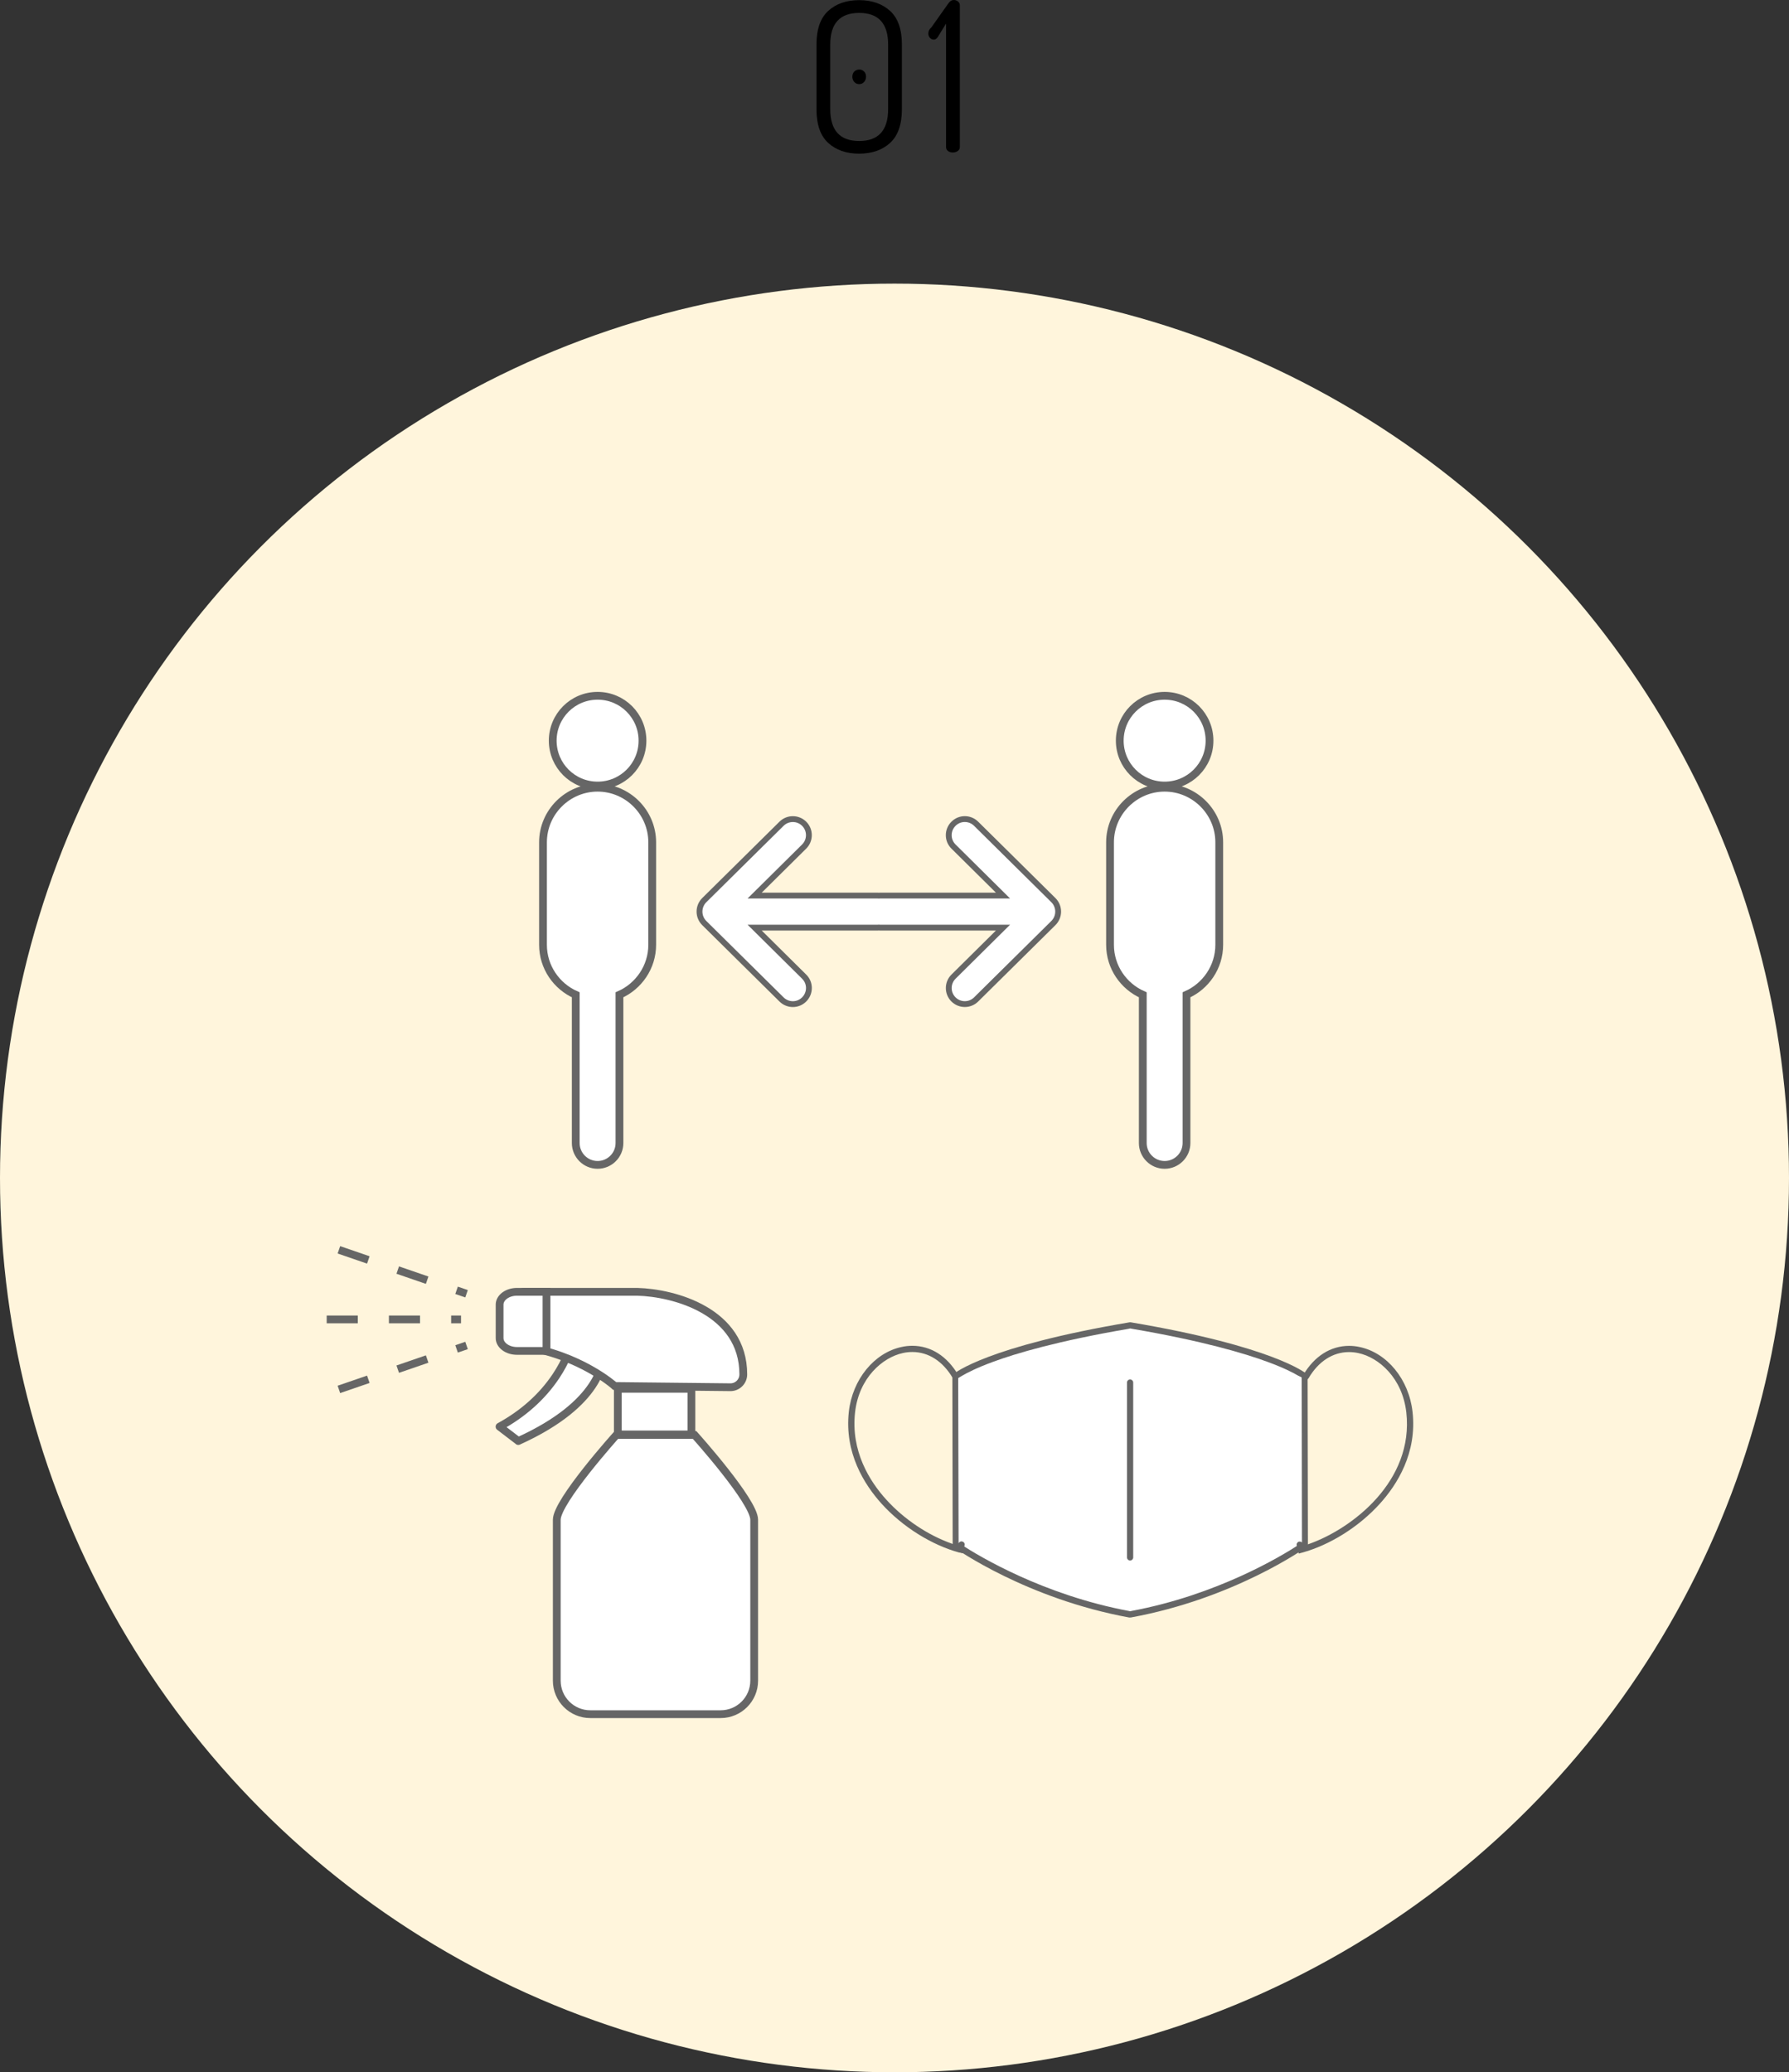 <?xml version="1.0" encoding="UTF-8"?>
<svg id="_レイヤー_2" data-name="レイヤー 2" xmlns="http://www.w3.org/2000/svg" viewBox="0 0 230 266.47">
  <rect x="0" y="0" width="230" height="266.47" fill="#333333" stroke="none"/>
  <defs>
    <style>
      .cls-1, .cls-2, .cls-3, .cls-4, .cls-5 {
        fill: #fff;
      }

      .cls-2, .cls-3, .cls-4, .cls-5 {
        stroke: #666;
      }

      .cls-2, .cls-3, .cls-5 {
        stroke-miterlimit: 10;
      }

      .cls-3 {
        stroke-dasharray: 0 0 4 4;
      }

      .cls-4 {
        stroke-linecap: round;
        stroke-linejoin: round;
      }

      .cls-5 {
        stroke-width: .75px;
      }

      .cls-6 {
        fill: #fff5dc;
      }

      .cls-7 {
        fill: #666;
      }
    </style>
  </defs>
  <g id="_支援内容" data-name="支援内容">
    <circle class="cls-6" cx="115" cy="151.47" r="115"/>
    <g>
      <path d="M104.97,14.03V5.73c0-1.96,.5-3.41,1.51-4.33,1.01-.92,2.33-1.38,3.97-1.38s2.96,.46,3.98,1.38c1.01,.92,1.52,2.36,1.52,4.33V14.03c0,1.98-.51,3.43-1.52,4.35-1.01,.92-2.34,1.38-3.98,1.38s-2.96-.46-3.97-1.38c-1.01-.92-1.51-2.37-1.51-4.35Zm1.77,0c0,2.73,1.24,4.1,3.72,4.1s3.72-1.37,3.72-4.1V5.73c0-2.71-1.24-4.07-3.72-4.07s-3.72,1.36-3.72,4.07V14.03Zm2.84-4.16c0-.27,.08-.5,.25-.67,.17-.17,.38-.26,.64-.26,.24,0,.45,.08,.62,.26,.17,.17,.25,.39,.25,.67,0,.26-.08,.48-.25,.67-.17,.19-.38,.28-.62,.28-.26,0-.47-.09-.64-.28s-.25-.41-.25-.67Z"/>
      <path d="M119.35,4.31c0-.3,.13-.57,.4-.8l2.2-3.11c.2-.27,.42-.4,.67-.4,.2,0,.38,.06,.54,.19,.16,.13,.24,.29,.24,.48V18.91c0,.21-.09,.38-.27,.51-.18,.12-.38,.19-.62,.19-.25,0-.46-.06-.63-.19s-.25-.29-.25-.51V3.03l-1.07,1.74c-.14,.21-.31,.32-.51,.32s-.36-.08-.5-.23c-.13-.15-.2-.33-.2-.55Z"/>
    </g>
    <g>
      <line class="cls-3" x1="42" y1="169.66" x2="59.27" y2="169.66"/>
      <line class="cls-3" x1="43.57" y1="160.71" x2="59.98" y2="166.36"/>
      <line class="cls-3" x1="43.57" y1="178.66" x2="59.98" y2="173.01"/>
      <path class="cls-4" d="M66.63,185.29l-2.41-1.84c3.04-1.66,5.49-3.85,7.26-6.5,1.33-2,1.77-3.53,1.78-3.54l4.28,1.16c-.09,.32-.09,5.83-10.91,10.73Z"/>
      <path class="cls-4" d="M79.43,184.45v-5.87h9.46v5.87h-9.46Z"/>
      <path class="cls-2" d="M93.91,178.38c.91,0,1.65-.74,1.65-1.65,0-8.12-8.92-10.5-13.63-10.62-.01,0-.03,0-.04,0h-14.43c-.91,0-1.65,.74-1.65,1.65v3.74c0,.82,.6,1.51,1.41,1.63,7.29,1.05,11.77,5.05,11.81,5.09h0l14.88,.16Z"/>
      <path class="cls-2" d="M70.26,173.71h-3.8c-1.23,0-2.23-.74-2.23-1.65v-4.3c0-.91,1-1.65,2.23-1.65h3.8v7.6Z"/>
      <path class="cls-2" d="M92.66,220.42h-16.77c-2.38,0-4.31-1.93-4.31-4.31v-20.69c0-2.38,7.66-10.9,7.66-10.9h10.06s7.66,8.52,7.66,10.9v20.69c0,2.38-1.93,4.31-4.31,4.31Z"/>
    </g>
    <g>
      <path class="cls-1" d="M123,176.47s6.5-2.5,11.5-3.5,10.49-2.37,10.49-2.37l12.51,2.37s8.89,3,9.95,4l.05,10v12l-10,5s-11.26,3.68-12.21,3.54c-.29-.04-10.29-3.04-10.29-3.04l-12.5-5.5v-12c0-1,.5-8.5,.5-8.5v-2Z"/>
      <g>
        <path class="cls-7" d="M145.22,208c-13.18-2.41-22.23-8.79-22.61-9.06l-.13-.09-.04-21.99,.14-.17c.17-.14,4.32-3.57,22.65-6.66h.14c18.35,3.1,22.48,6.52,22.64,6.66l.1,.09,.04,21.98-.17,.17c-.38,.27-9.42,6.65-22.61,9.06h-.09s-.06,0-.06,0Zm-.08-37.14c-9.1,1.55-14.54,3.17-17.49,4.26-2.07,.76-3.3,1.4-3.97,1.79l-.49,.29,.05,21.25,.41,.21c2.26,1.47,10.5,6.43,21.48,8.49l.18,.04,.15-.04c11.01-2.06,19.22-7.02,21.48-8.49l.45-.3-.04-21.25-.44-.21c-.67-.4-1.9-1.03-3.97-1.79-2.96-1.09-8.4-2.71-17.49-4.26l-.15-.03-.15,.03Z"/>
        <path class="cls-7" d="M145.24,207.9c-13.17-2.41-22.19-8.77-22.57-9.04l-.13-.09v-21.91l.1-.09c.17-.14,4.29-3.55,22.6-6.64h.05s.05,0,.05,0c18.31,3.09,22.43,6.5,22.6,6.64l.11,.09v21.91l-.13,.09c-.38,.27-9.4,6.63-22.57,9.04h-.05s-.06,0-.06,0Zm-.11-37.14c-9.11,1.55-14.55,3.18-17.51,4.27-2.08,.77-3.32,1.4-3.99,1.8l-.49,.29v21.34l.46,.29c2.27,1.47,10.52,6.45,21.51,8.51l.18,.04,.18-.04c11.03-2.07,19.25-7.03,21.51-8.5l.45-.3v-21.34l-.49-.29c-.67-.4-1.9-1.03-3.99-1.8-2.96-1.09-8.4-2.72-17.51-4.27l-.17-.03-.17,.03Z"/>
        <path class="cls-7" d="M145.29,200.66c-.22,0-.4-.18-.4-.4v-22.48c0-.22,.18-.4,.4-.4s.4,.18,.4,.4v22.48c0,.22-.18,.4-.4,.4Z"/>
        <path class="cls-7" d="M145.29,200.56c-.17,0-.3-.14-.3-.3v-22.48c0-.17,.14-.3,.3-.3s.3,.13,.3,.3v22.48c0,.17-.13,.3-.3,.3Z"/>
        <path class="cls-7" d="M123.36,199.65c-3.6-.98-7.34-3.33-10.01-6.28-2.25-2.49-4.81-6.57-4.22-11.85,.47-4.15,3.26-7.57,6.79-8.32,.45-.1,.91-.15,1.37-.15,2.38,0,4.47,1.33,5.89,3.74,.07,.12,.06,.23,.04,.3-.02,.06-.06,.17-.18,.25-.06,.04-.13,.06-.2,.06-.05,0-.24-.01-.35-.2-1.27-2.16-3.12-3.35-5.19-3.35-.4,0-.81,.04-1.21,.13-2.62,.56-5.66,3.18-6.16,7.63-.56,4.99,1.87,8.86,4.01,11.22,2.28,2.52,5.37,4.59,8.48,5.68l.52,.18,.4-.38c.08-.07,.18-.11,.28-.11,.18,.03,.28,.09,.34,.19,.04,.06,.08,.17,.05,.3l-.25,1.05-.4-.11Z"/>
        <path class="cls-7" d="M123.39,199.56c-3.58-.98-7.31-3.31-9.96-6.25-2.24-2.47-4.78-6.53-4.19-11.78,.46-4.11,3.22-7.49,6.71-8.24,.45-.1,.9-.14,1.34-.14,2.34,0,4.41,1.31,5.81,3.7,.05,.09,.05,.17,.03,.23-.01,.04-.05,.13-.14,.18-.05,.03-.1,.04-.15,.04-.04,0-.18-.01-.26-.15-1.29-2.19-3.17-3.4-5.27-3.4-.41,0-.82,.04-1.23,.13-2.65,.57-5.73,3.22-6.24,7.72-.57,5.03,1.88,8.92,4.04,11.3,2.29,2.53,5.39,4.61,8.52,5.71l.57,.2,.44-.42c.06-.05,.13-.08,.21-.08,.18,.03,.23,.1,.26,.14,.03,.05,.06,.13,.04,.23l-.22,.95-.3-.08Z"/>
        <path class="cls-7" d="M166.71,198.71c-.03-.13,.01-.24,.05-.3,.03-.05,.11-.15,.25-.18h.03c.18,0,.27,.03,.34,.1l.4,.38,.52-.18c5.57-1.97,13.49-8.1,12.5-16.91-.5-4.44-3.54-7.07-6.16-7.63-.41-.09-.82-.13-1.21-.13-2.07,0-3.92,1.19-5.19,3.35-.07,.12-.2,.2-.35,.2-.07,0-.14-.02-.2-.06-.12-.07-.17-.18-.18-.24-.02-.07-.03-.19,.04-.3,1.42-2.42,3.52-3.75,5.9-3.75,.45,0,.91,.05,1.36,.15,3.53,.75,6.32,4.17,6.79,8.32,.6,5.29-1.96,9.36-4.22,11.85-2.67,2.95-6.41,5.3-10.01,6.28l-.4,.11-.25-1.05Z"/>
        <path class="cls-7" d="M166.81,198.69c-.02-.1,0-.18,.04-.23,.02-.04,.08-.11,.19-.13,.02,0,.03,0,.05,0,.11,0,.18,.03,.23,.07l.44,.42,.57-.2c5.6-1.98,13.56-8.15,12.56-17.01-.51-4.5-3.59-7.15-6.24-7.71-.41-.09-.83-.13-1.23-.13-2.11,0-3.98,1.21-5.27,3.4-.05,.09-.15,.15-.26,.15-.05,0-.1-.01-.15-.04-.09-.05-.13-.14-.14-.18-.01-.05-.02-.14,.03-.23,1.4-2.38,3.47-3.7,5.81-3.7,.44,0,.89,.05,1.34,.14,3.49,.74,6.25,4.13,6.71,8.24,.59,5.25-1.95,9.3-4.19,11.78-2.66,2.94-6.38,5.27-9.96,6.25l-.3,.08-.22-.95Z"/>
      </g>
    </g>
    <g>
      <g>
        <path class="cls-2" d="M76.83,101.01c3.19,0,5.77-2.58,5.77-5.77s-2.58-5.77-5.77-5.77-5.77,2.58-5.77,5.77,2.58,5.77,5.77,5.77Z"/>
        <path class="cls-2" d="M76.83,101.29c-3.86,0-7.02,3.16-7.02,7.02v13.18c0,2.87,1.74,5.34,4.21,6.43v19.06c0,1.55,1.26,2.81,2.81,2.81s2.81-1.26,2.81-2.81v-19.06c2.47-1.09,4.21-3.57,4.21-6.43v-13.18c0-3.86-3.16-7.02-7.02-7.02Z"/>
      </g>
      <g>
        <path class="cls-2" d="M149.73,101.01c3.19,0,5.77-2.58,5.77-5.77s-2.58-5.77-5.77-5.77-5.77,2.58-5.77,5.77,2.58,5.77,5.77,5.77Z"/>
        <path class="cls-2" d="M149.73,101.29c-3.86,0-7.02,3.16-7.02,7.02v13.18c0,2.87,1.74,5.34,4.21,6.43v19.06c0,1.55,1.26,2.81,2.81,2.81s2.81-1.26,2.81-2.81v-19.06c2.47-1.09,4.21-3.57,4.21-6.43v-13.18c0-3.86-3.16-7.02-7.02-7.02Z"/>
      </g>
      <path class="cls-5" d="M135.43,115.75l-9.94-9.83c-.81-.8-2.12-.8-2.92,.02-.8,.81-.8,2.12,.02,2.92l6.36,6.3h-15.84s-.08,.01-.13,.01c-.04,0-.09-.01-.13-.01h-15.83l6.36-6.3c.81-.8,.82-2.11,.02-2.92-.8-.81-2.11-.82-2.92-.02l-9.94,9.83c-.39,.39-.61,.92-.61,1.47s.22,1.08,.61,1.47l9.94,9.83c.81,.8,2.12,.8,2.92-.02,.8-.81,.8-2.12-.02-2.92l-6.36-6.3h15.83s.08-.01,.13-.01c.04,0,.08,.01,.13,.01h15.84l-6.36,6.3c-.81,.8-.82,2.11-.02,2.92,.8,.81,2.11,.82,2.92,.02l9.94-9.83c.39-.39,.61-.92,.61-1.47s-.22-1.08-.61-1.47Z"/>
    </g>
  </g>
</svg>